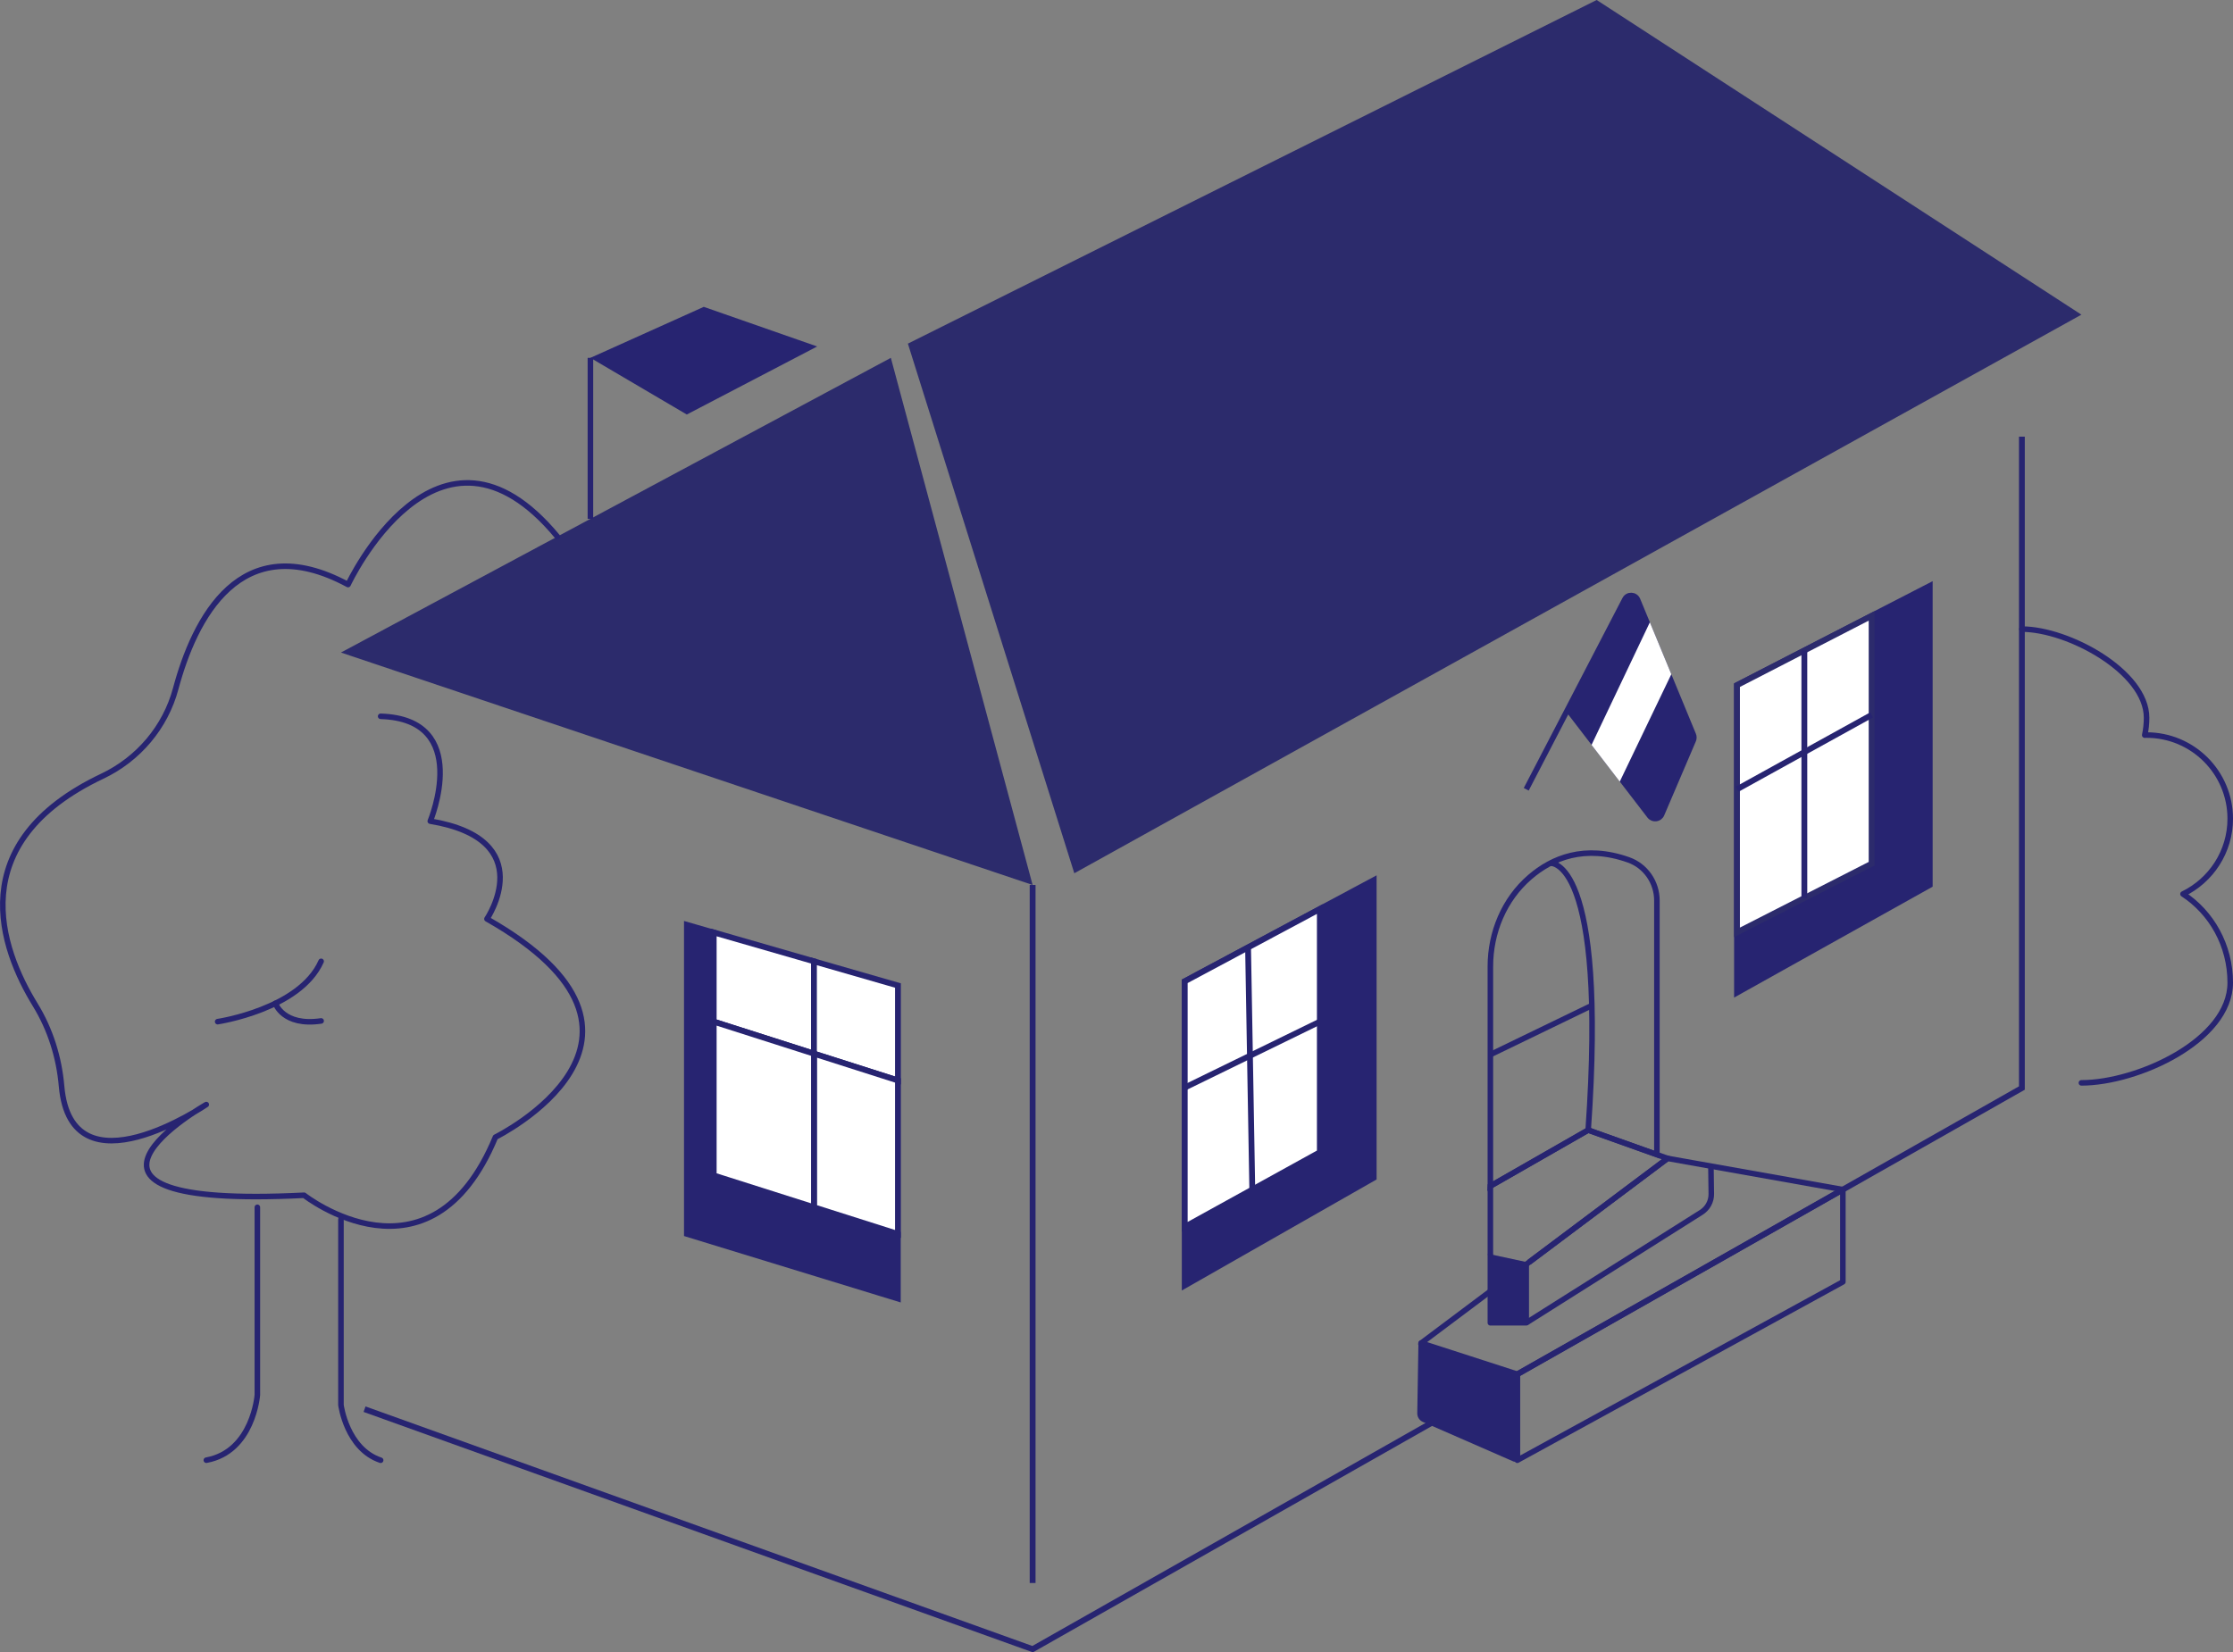 <?xml version="1.0" encoding="UTF-8"?>
<svg xmlns="http://www.w3.org/2000/svg" id="Calque_2" data-name="Calque 2" viewBox="0 0 402.26 297.73">
  <rect x="0" y="0" width="402.26" height="297.73" fill="#808080" stroke="none"/>
  <defs>
    <style>
      .cls-1, .cls-2, .cls-3, .cls-4, .cls-5, .cls-6, .cls-7, .cls-8 {
        stroke: #272471;
      }

      .cls-1, .cls-3, .cls-9, .cls-5, .cls-10, .cls-7, .cls-8 {
        stroke-miterlimit: 10;
      }

      .cls-1, .cls-3, .cls-9, .cls-8 {
        stroke-width: 1.05px;
      }

      .cls-1, .cls-6, .cls-7 {
        fill: none;
      }

      .cls-2, .cls-3, .cls-4, .cls-11, .cls-5 {
        fill: #272471;
      }

      .cls-2, .cls-4, .cls-6 {
        stroke-linejoin: round;
      }

      .cls-4, .cls-6 {
        stroke-linecap: round;
      }

      .cls-11, .cls-12 {
        stroke-width: 0px;
      }

      .cls-9 {
        stroke: #2c2b6c;
      }

      .cls-9, .cls-10, .cls-8 {
        fill: #fff;
      }

      .cls-12 {
        fill: #2c2b6c;
      }

      .cls-10 {
        stroke: #fff;
      }
    </style>
  </defs>
  <g id="Calque_1-2" data-name="Calque 1">
    <g>
      <polygon class="cls-12" points="163.55 61.92 287.63 0 374.95 56.7 193.53 157.35 163.55 61.92"></polygon>
      <polygon class="cls-12" points="160.48 64.48 186.02 159.46 61.42 117.58 160.48 64.48"></polygon>
      <polygon class="cls-11" points="106.36 64.48 123.72 74.69 147.21 62.43 126.78 55.29 106.36 64.48"></polygon>
      <line class="cls-7" x1="106.36" y1="64.48" x2="106.36" y2="93.49"></line>
      <line class="cls-1" x1="186.02" y1="159.46" x2="186.02" y2="285.24"></line>
      <polyline class="cls-1" points="65.67 253.92 186.02 297.16 364.23 196.05 364.23 78.68"></polyline>
      <polygon class="cls-5" points="161.76 222.35 161.76 234.01 123.72 222.35 123.72 166.61 128.57 168.01 128.57 211.8 146.63 217.54 161.76 222.35"></polygon>
      <polygon class="cls-8" points="146.63 173.22 146.63 189.86 128.57 184.09 128.57 168.01 146.63 173.22"></polygon>
      <polygon class="cls-8" points="161.76 177.58 161.76 194.69 146.63 189.86 146.63 173.22 161.76 177.58"></polygon>
      <polygon class="cls-8" points="161.76 194.69 161.76 222.35 146.63 217.54 146.63 189.86 161.76 194.69"></polygon>
      <polygon class="cls-8" points="146.63 189.86 146.63 217.54 128.57 211.8 128.57 184.09 146.63 189.86"></polygon>
      <polygon class="cls-3" points="213.42 231.63 247.46 212.22 247.46 158.6 213.42 176.82 213.42 231.63"></polygon>
      <polygon class="cls-8" points="213.42 221.07 237.76 207.63 237.76 163.8 213.42 176.82 213.42 221.07"></polygon>
      <line class="cls-1" x1="213.42" y1="195.97" x2="237.76" y2="184.09"></line>
      <line class="cls-1" x1="224.83" y1="170.71" x2="225.59" y2="214.35"></line>
      <polygon class="cls-3" points="312.91 178.86 347.63 159.46 347.63 105.58 312.91 123.46 312.91 178.86"></polygon>
      <polygon class="cls-9" points="312.91 168 337.16 155.63 337.16 110.97 312.91 123.46 312.91 168"></polygon>
      <line class="cls-1" x1="312.91" y1="142.22" x2="337.16" y2="128.82"></line>
      <line class="cls-1" x1="325.04" y1="117.21" x2="325.04" y2="161.82"></line>
      <path class="cls-4" d="M256.02,242.01l17.31,5.6v14.97c0,.25-.25.41-.48.31l-16.34-7.14c-.43-.19-.7-.61-.7-1.08l.21-12.67Z"></path>
      <polygon class="cls-6" points="273.33 247.62 331.98 214.35 331.98 230.98 273.33 263.12 273.33 247.62"></polygon>
      <path class="cls-7" d="M308.21,210.12l.07,5c.02,1.35-.66,2.61-1.8,3.33l-31.54,19.91"></path>
      <path class="cls-7" d="M331.98,214.35l-31.58-5.62-44.38,33.28c-.09.07-.07.21.04.25"></path>
      <polyline class="cls-7" points="268.48 226.09 268.48 213.71 286.1 203.63 300.4 208.73 275.5 227.4"></polyline>
      <path class="cls-7" d="M268.48,213.71v-39.56c0-6.12,2.47-12.09,7.1-16.09,4.04-3.49,9.89-5.92,17.79-3.12,3.08,1.09,5.11,4.05,5.11,7.32v45.79l-12.38-4.42-17.62,10.09Z"></path>
      <line class="cls-7" x1="268.48" y1="190.03" x2="286.76" y2="181.18"></line>
      <path class="cls-7" d="M279.29,155.54s10.26-1.19,6.81,48.09"></path>
      <polyline class="cls-2" points="268.48 226.01 268.48 238.35 274.94 238.35 274.94 227.4"></polyline>
      <path class="cls-5" d="M274.94,142.22l7.48-14.4,10.3-19.84c.49-.95,1.87-.89,2.28.1l10.04,24.32c.13.31.13.67,0,.98l-5.71,13.36c-.38.89-1.57,1.04-2.16.27l-14.75-19.2"></path>
      <path class="cls-6" d="M364.23,113.36c8.32,0,22.46,7.65,22.46,15.97,0,1.07-.11,2.12-.33,3.13.11-.01.22-.01.33-.01,8.32,0,15.07,6.75,15.07,15.07,0,5.97-3.47,11.12-8.51,13.57,5.12,3.34,8.51,9.24,8.51,15.97,0,10.44-16.72,18.06-26.81,18.06"></path>
      <path class="cls-6" d="M46.36,217.54v33.83s-.77,10.21-9.19,11.74"></path>
      <path class="cls-6" d="M61.42,219.71v33.45s1.02,7.91,7.15,9.96"></path>
      <path class="cls-6" d="M39.21,184.09s14.81-2.21,18.64-10.87"></path>
      <path class="cls-6" d="M49.62,180.79s1.33,4.18,8.23,3.17"></path>
      <path class="cls-6" d="M68.57,129.07c16.6.51,8.94,18.89,8.94,18.89,19.91,3.32,10.21,17.62,10.21,17.62,37.79,21.45,1.53,39.32,1.53,39.32-11.74,28.34-34.47,10.47-34.47,10.47-51.06,2.55-17.62-16.34-17.62-16.34,0,0-24.35,16.64-26.07-3.32-.45-5.19-2.02-10.21-4.74-14.65-6.23-10.14-13.17-29.22,12.08-41.2,6.49-3.08,11.36-8.82,13.22-15.76,3.35-12.5,11.59-29.26,31.05-18.77,0,0,16.18-34.65,37.71-8.64"></path>
      <polygon class="cls-10" points="287.29 134.16 297.18 113.36 300.53 121.47 291.69 139.89 287.29 134.16"></polygon>
    </g>
  </g>
</svg>
